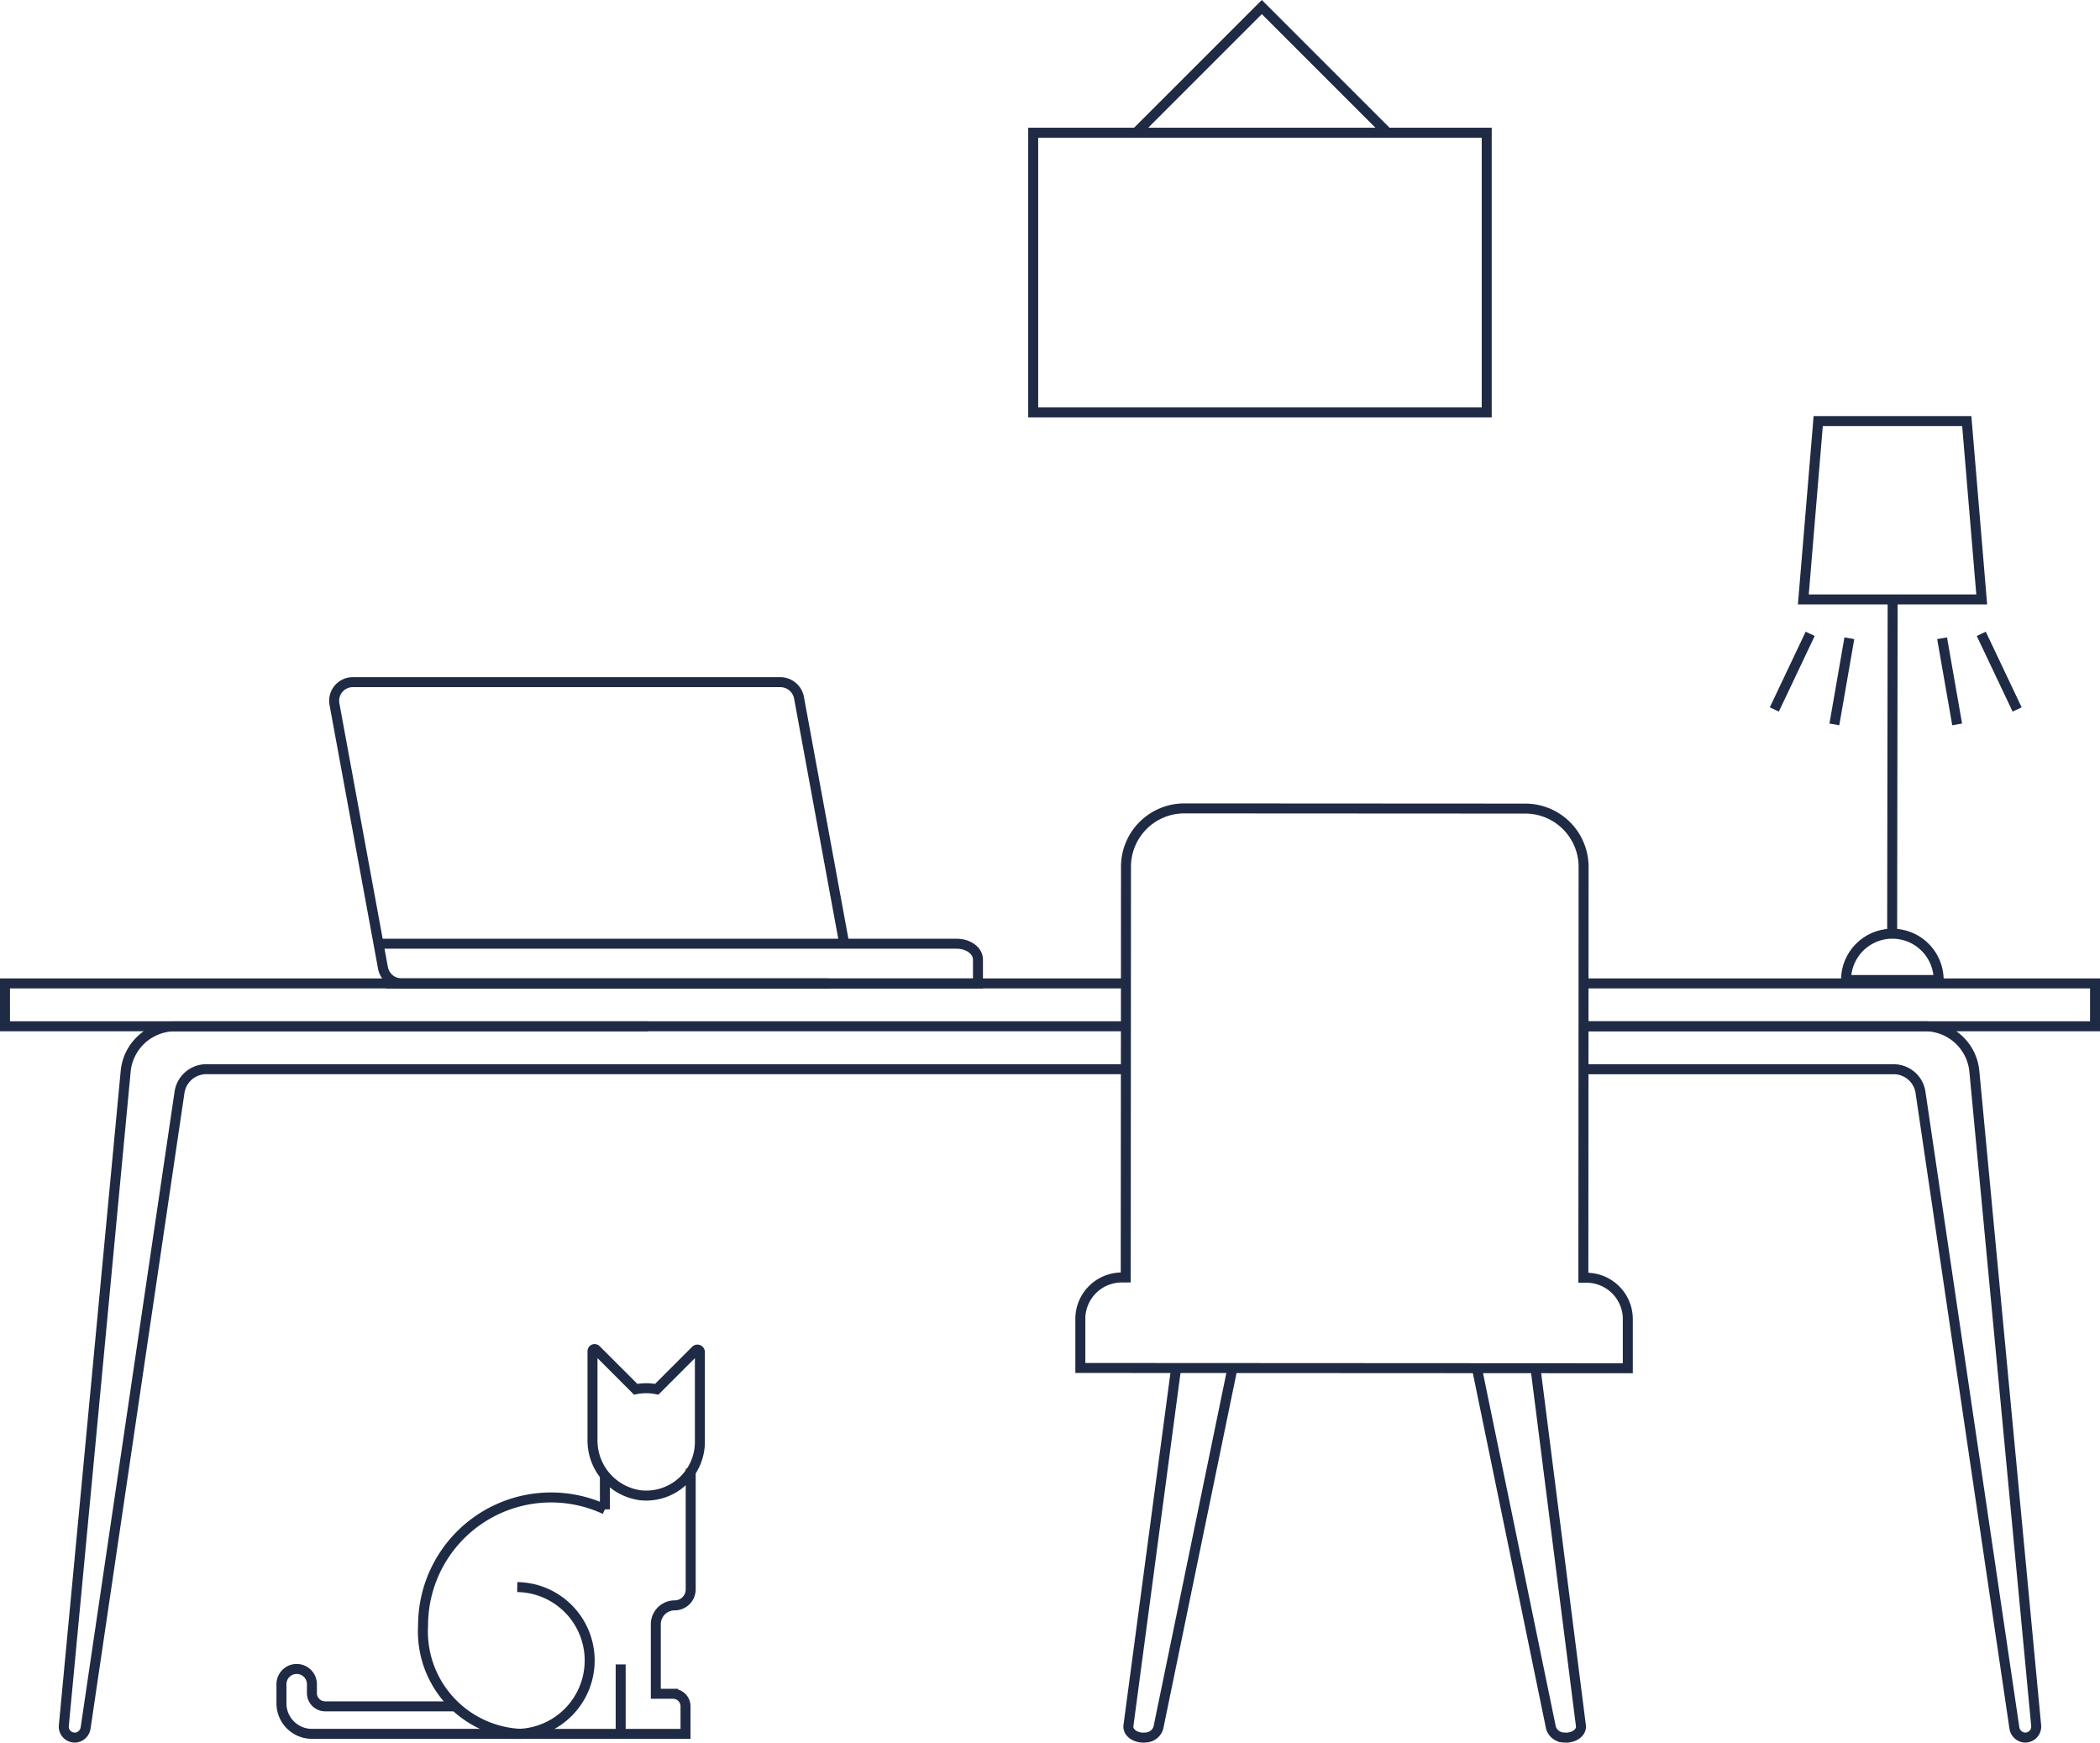 <?xml version="1.0" encoding="UTF-8"?>
<svg xmlns="http://www.w3.org/2000/svg" width="157.747" height="130.905">
  <g fill="none" stroke="#1f2a45" stroke-miterlimit="10" stroke-width=".75">
    <path data-name="Path 94" d="M138.671 73.616a3.478 3.478 0 1 1 6.956 0Z"></path>
    <path data-name="Path 95" d="M118.759 73.872h38.616v3.22h-38.616"></path>
    <path data-name="Path 96" d="M118.947 80.318h23.3a2.035 2.035 0 0 1 2.016 1.735l7.051 47.733a.855.855 0 0 0 .68.724.823.823 0 0 0 .958-.888l-4.644-49.152a3.734 3.734 0 0 0-3.716-3.379h-25.833"></path>
    <path data-name="Line 66" d="m142.171 45.029-.037 25.226"></path>
    <path data-name="Line 67" d="m133.283 53.293 2.694-5.681"></path>
    <path data-name="Line 68" d="m137.793 54.414 1.126-6.47"></path>
    <path data-name="Line 69" d="m151.522 53.293-2.694-5.681"></path>
    <path data-name="Line 70" d="m147.017 54.414-1.131-6.47"></path>
    <path data-name="Path 97" d="m88.348 102.762-3.583 26.866c-.069.526.561.977 1.315.888a1.033 1.033 0 0 0 .933-.724l5.564-27.012"></path>
    <path data-name="Path 98" d="m115.342 102.762 3.412 26.866c.069.526-.561.977-1.315.888a1.033 1.033 0 0 1-.933-.724l-5.567-27.03"></path>
    <path data-name="Path 99" d="M84.262 95.962a3.108 3.108 0 0 0-3.109 3.106v3.69l41.124.022v-3.69a3.107 3.107 0 0 0-3.106-3.109h-.232l.012-21.113.005-9.745a4.382 4.382 0 0 0-4.379-4.384l-25.612-.014a4.382 4.382 0 0 0-4.384 4.379l-.005 9.745-.014 21.113Z"></path>
    <path data-name="Path 100" d="M62.243 73.872H30.195a1.432 1.432 0 0 1-1.424-1.146l-3.652-19.857a1.4 1.4 0 0 1 1.424-1.627h32.048a1.432 1.432 0 0 1 1.424 1.146l3.412 18.551"></path>
    <path data-name="Path 101" d="M28.432 70.89h43.431c.888 0 1.6.531 1.6 1.186v1.8H28.998"></path>
    <path data-name="Path 102" d="M84.563 77.092H.375v-3.22H84.58"></path>
    <path data-name="Path 103" d="M48.684 77.093H13.157a3.734 3.734 0 0 0-3.716 3.378l-4.646 49.153a.823.823 0 0 0 .958.888.854.854 0 0 0 .68-.724l7.051-47.735a2.035 2.035 0 0 1 2.014-1.737h69.065"></path>
    <path data-name="Path 104" d="M51.884 110.332v9.059a1.2 1.2 0 0 1-1.2 1.2 1.421 1.421 0 0 0-1.421 1.421v5.22h1.291a.94.94 0 0 1 .94.94v2.071h-13.21"></path>
    <path data-name="Path 105" d="m52.253 101.437-2.922 2.922a3.954 3.954 0 0 0-1.579 0l-2.973-2.973a.159.159 0 0 0-.272.113v6.638a4.151 4.151 0 0 0 3.637 4.188 4.034 4.034 0 0 0 4.43-4.015v-6.743a.188.188 0 0 0-.322-.133Z"></path>
    <path data-name="Path 106" d="M34.205 128.178H24.43a1 1 0 0 1-1-1v-.666a1.144 1.144 0 0 0-1.144-1.144 1.144 1.144 0 0 0-1.144 1.144v1.442a2.288 2.288 0 0 0 2.288 2.288h15.76"></path>
    <path data-name="Path 107" d="M45.438 110.758v2.62a9.613 9.613 0 0 0-13.658 8.716l-.009.194a7.7 7.7 0 0 0 7.419 7.958"></path>
    <path data-name="Path 108" d="M38.855 119.218a5.514 5.514 0 0 1 0 11.027"></path>
    <path data-name="Line 71" d="M46.623 130.246v-5.219"></path>
    <path data-name="Rectangle 12" d="M77.612 9.969h34.067v21.01H77.612z"></path>
    <path data-name="Path 109" d="M85.41 9.905 94.785.53l9.332 9.333"></path>
    <path data-name="Path 110" d="M148.862 45.029h-13.4l1.118-13.4h11.159Z"></path>
  </g>
</svg>

